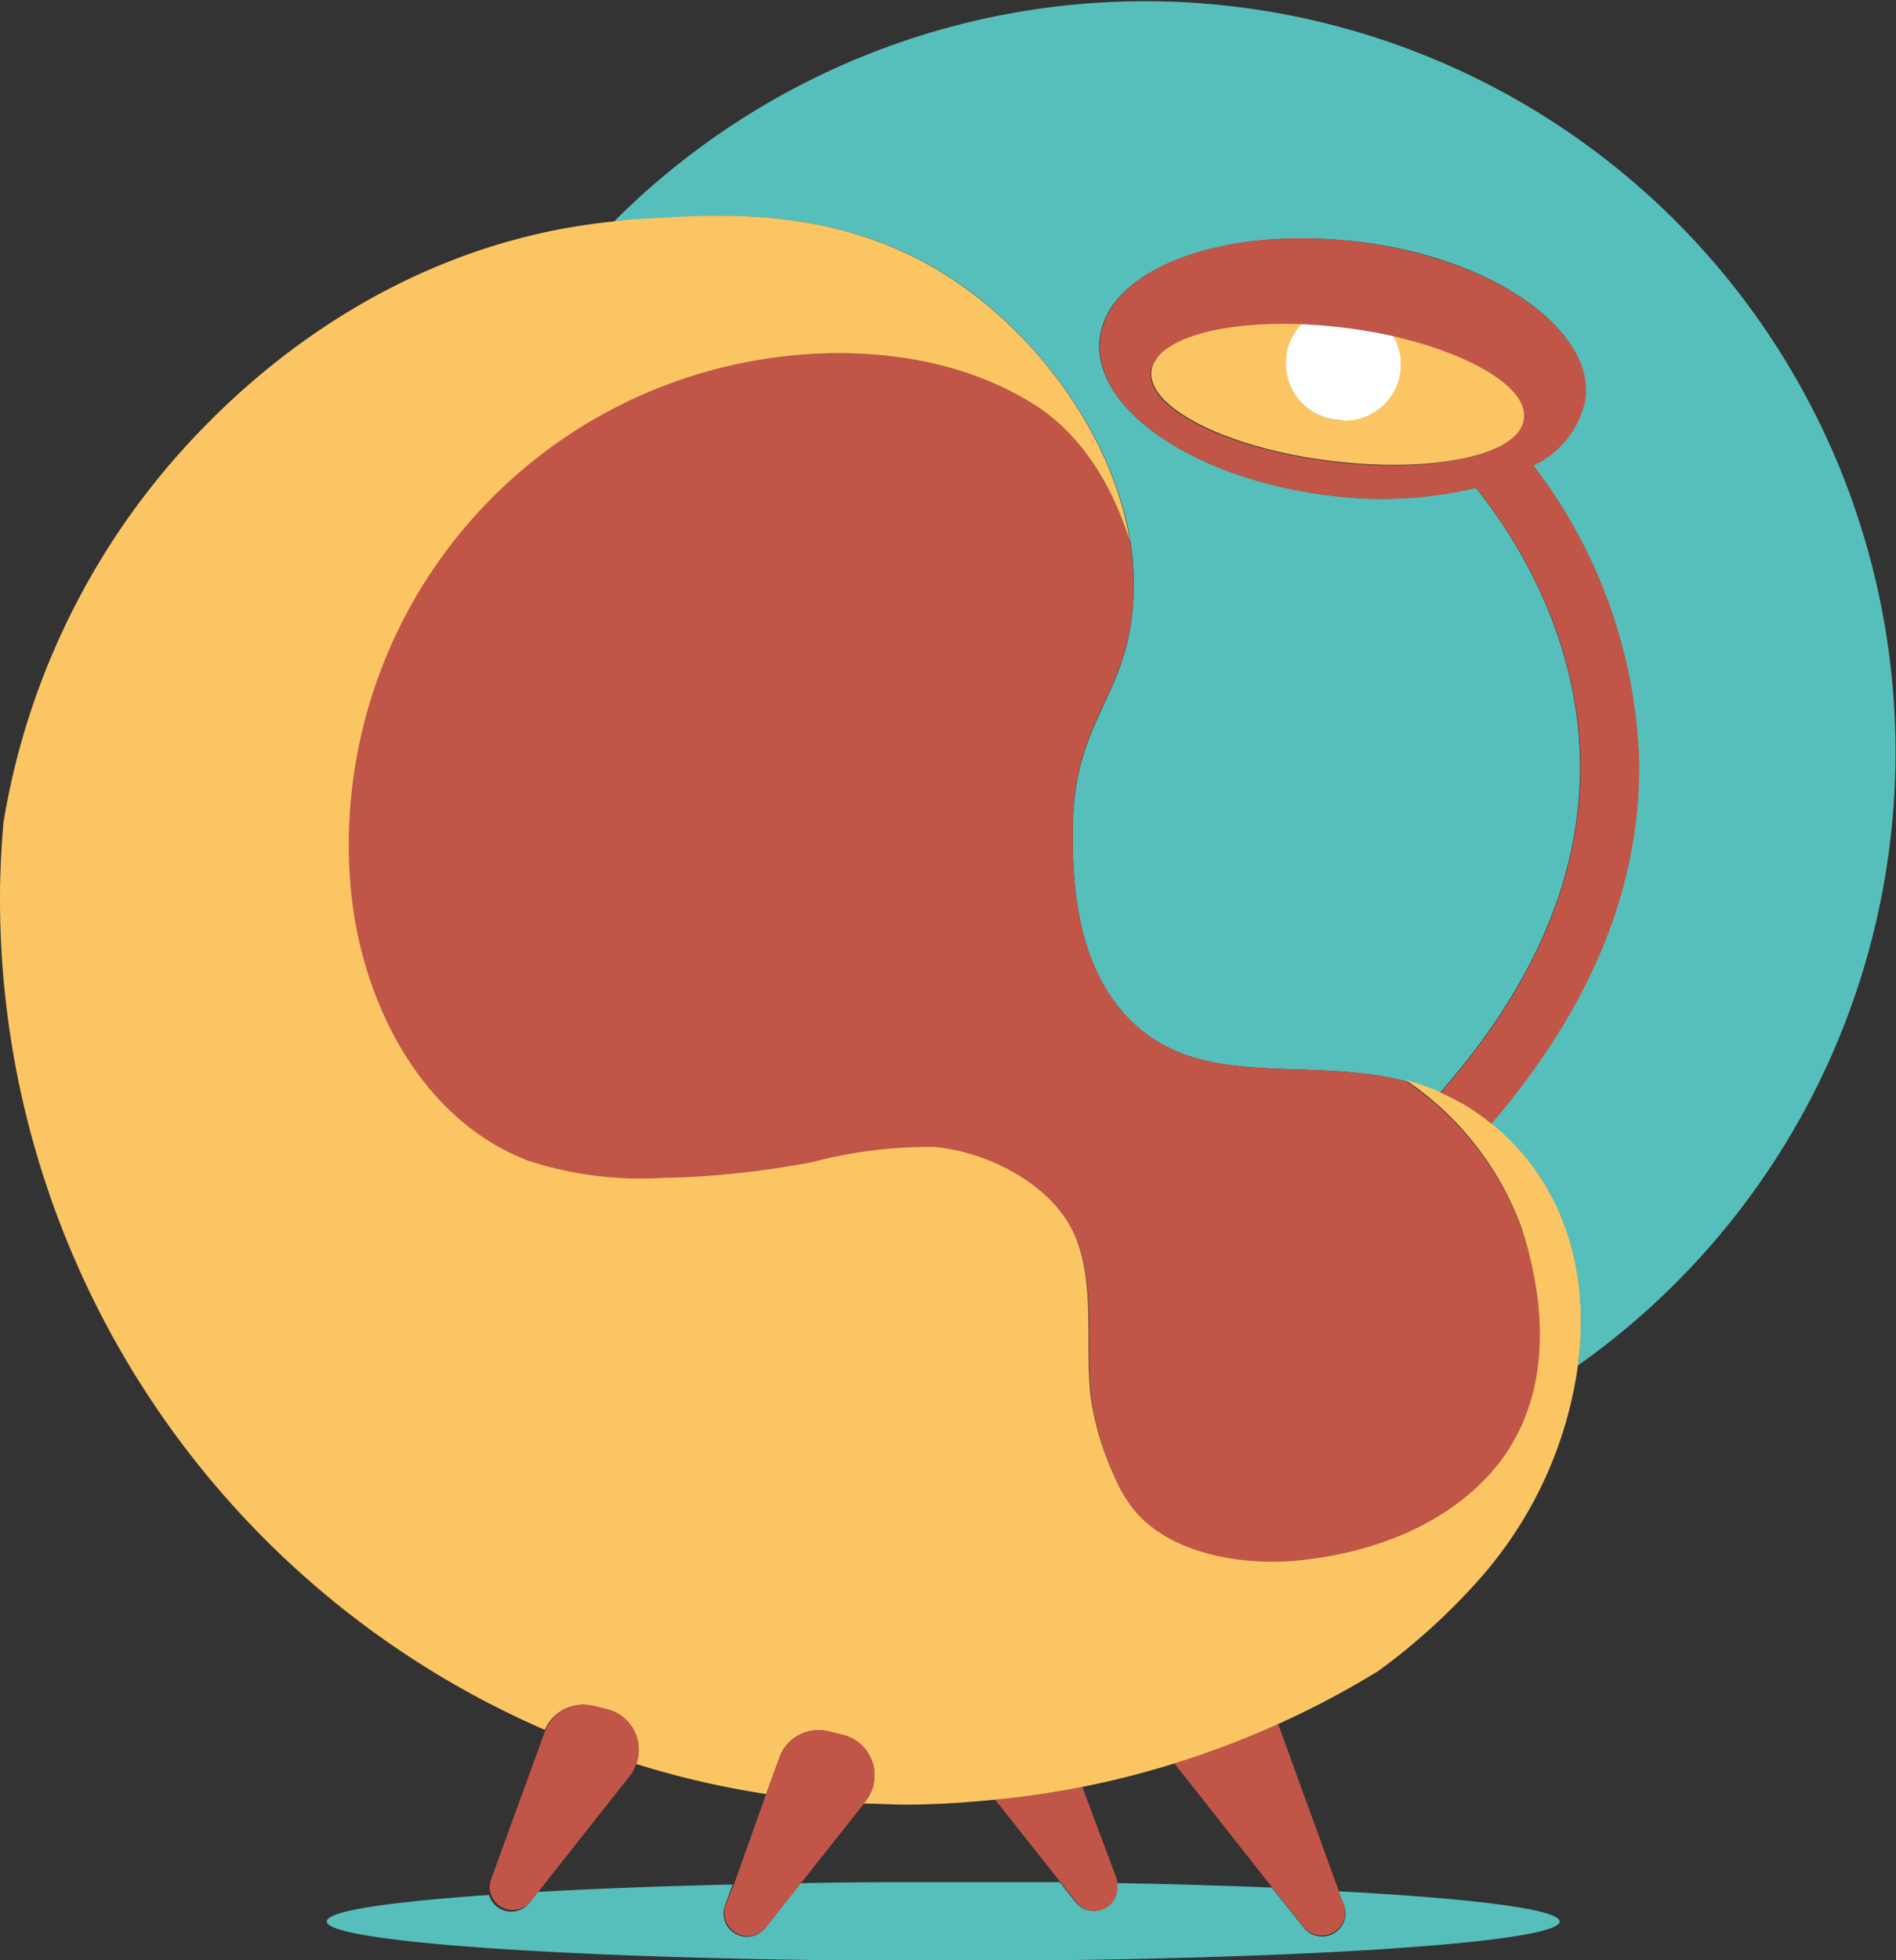 <svg xmlns="http://www.w3.org/2000/svg" viewBox="0 0 118.49 122.44"><rect x="0" y="0" width="118.49" height="122.44" fill="#333333" stroke="none"/><defs><style>.cls-1{fill:none;}.cls-2{fill:#56bfbb;}.cls-3{fill:#c15648;}.cls-4{fill:#fcc563;}.cls-5{fill:#fff;}</style></defs><g id="Слой_2" data-name="Слой 2"><g id="OBJECTS"><path class="cls-1" d="M69.75,117.41a1.55,1.55,0,0,1,0,.21c3.47.06,6.73.16,9.72.28l-6.12-7.76a55.66,55.66,0,0,1-5.75,1.47Z"/><path class="cls-1" d="M39.76,110.18a2.46,2.46,0,0,1-.39.73l-5.7,7.22c3.55-.2,7.66-.36,12.17-.46l2-5.61A56,56,0,0,1,39.76,110.18Z"/><path class="cls-1" d="M56.56,112.72c-.87,0-1.73,0-2.59-.07l-3.89,4.94c2.86,0,5.84-.07,8.92-.07,2.48,0,4.91,0,7.27,0l-4.08-5.15C60.34,112.59,58.47,112.72,56.56,112.72Z"/><path class="cls-2" d="M81.48,120.4l-2-2.5c-3-.12-6.25-.22-9.72-.28a1.44,1.44,0,0,1-2.54,1.19l-1-1.25c-2.36,0-4.79,0-7.27,0-3.08,0-6.06,0-8.92.07l-2.22,2.81a1.46,1.46,0,0,1-2.51-1.4l.49-1.33c-4.51.1-8.62.26-12.17.46l-.53.68a1.45,1.45,0,0,1-2.53-.49c-6.29.44-10.14,1-10.14,1.66,0,1.36,17.25,2.46,38.53,2.46s38.52-1.1,38.52-2.46c0-.76-5.39-1.44-13.87-1.89L84,119A1.46,1.46,0,0,1,81.48,120.4Z"/><path class="cls-3" d="M67.64,111.61a54.18,54.18,0,0,1-5.45.8l4.08,5.15,1,1.25a1.44,1.44,0,0,0,2.54-1.19,1.55,1.55,0,0,0,0-.21Z"/><path class="cls-3" d="M73.39,110.14l6.12,7.76,2,2.5A1.46,1.46,0,0,0,84,119l-.34-.91-3.78-10.4A56.06,56.06,0,0,1,73.39,110.14Z"/><path class="cls-2" d="M60.65,18.22c4.65,3.47,9,9.33,10,15.64A17.49,17.49,0,0,1,70.79,38c-.49,5.71-3.73,7.1-3.74,13.87,0,2.65,0,8.15,3.47,11.73,4.46,4.6,11,2.31,17.32,3.93a13.55,13.55,0,0,1,2.31.82L90,68.24c5.91-6.7,8.85-13.64,8.74-20.68-.12-8-4.17-14.18-6.51-17.09a25.53,25.53,0,0,1-9.33.45c-8.38-1.06-14.72-5.46-14.17-9.82s7.79-7,16.16-6,14.72,5.46,14.17,9.82a5.84,5.84,0,0,1-3.25,4.15,32,32,0,0,1,6.6,18.43c.12,7.81-3,15.42-9.24,22.68L92.92,70c5,3.87,6.42,9.61,5.69,15.29a46.9,46.9,0,1,0-60.29-71.4c.51-.05,1-.12,1.54-.15C44.78,13.4,53.12,12.59,60.65,18.22Z"/><path class="cls-2" d="M91.56,69l-.35-.19Z"/><path class="cls-3" d="M67.05,51.82c0-6.77,3.25-8.16,3.74-13.87a17.49,17.49,0,0,0-.17-4.09c-1.07-3.45-3.05-6.69-5.84-8.49-4.23-2.74-9.47-3.57-14.36-3.24A30.7,30.7,0,0,0,21.87,55.37C22.48,62.52,26.25,70,33,72.49a22.43,22.43,0,0,0,8.31,1.14,55.39,55.39,0,0,0,9.52-1,28.78,28.78,0,0,1,7.53-.94C61.5,72,65.41,73.86,67,76.8c1.62,3.09.78,7.35,1.23,10.7a17.83,17.83,0,0,0,1.43,4.73A8.76,8.76,0,0,0,71,94.53c2.4,2.67,6.9,3.3,10.25,3,4.59-.48,9.35-2.23,12.31-5.91,3.42-4.26,3.15-10,1.51-14.94a19,19,0,0,0-7.22-9.15c-6.27-1.62-12.86.67-17.32-3.93C67.05,60,67.05,54.47,67.05,51.82Z"/><path class="cls-4" d="M37.05,106.55l.9.22a2.6,2.6,0,0,1,1.81,3.41,56,56,0,0,0,8.12,1.88l.83-2.28a2.6,2.6,0,0,1,3.06-1.64l.9.22a2.6,2.6,0,0,1,1.42,4.14l-.12.15c.86,0,1.72.07,2.59.07,1.91,0,3.78-.13,5.63-.31a54.18,54.18,0,0,0,5.45-.8,56.48,56.48,0,0,0,18.5-7.24,39.61,39.61,0,0,0,6.48-5.92,25.37,25.37,0,0,0,6-13.21c.73-5.68-.74-11.42-5.69-15.29A14.27,14.27,0,0,0,91.56,69l-.35-.19a11.64,11.64,0,0,0-1.06-.53,13.55,13.55,0,0,0-2.31-.82,19,19,0,0,1,7.22,9.15c1.64,5,1.91,10.68-1.51,14.94-3,3.68-7.72,5.43-12.31,5.91-3.35.35-7.85-.28-10.25-3a8.76,8.76,0,0,1-1.37-2.3,17.83,17.83,0,0,1-1.43-4.73c-.45-3.35.39-7.61-1.23-10.7-1.55-2.94-5.46-4.85-8.64-5.09a28.78,28.78,0,0,0-7.53.94,55.39,55.39,0,0,1-9.52,1A22.43,22.43,0,0,1,33,72.49c-6.71-2.54-10.48-10-11.09-17.12A30.7,30.7,0,0,1,50.42,22.13c4.89-.33,10.13.5,14.36,3.24,2.79,1.8,4.77,5,5.84,8.49-1-6.31-5.32-12.17-10-15.64-7.53-5.63-15.87-4.82-20.79-4.53-.53,0-1,.1-1.54.15C24,15.28,15,24.38,12.66,26.76A45.9,45.9,0,0,0,.22,51.35C.08,52.94,0,54.54,0,56.16a56.57,56.57,0,0,0,34.05,51.89A2.61,2.61,0,0,1,37.05,106.55Z"/><path class="cls-3" d="M102.44,47.51a32,32,0,0,0-6.6-18.43,5.84,5.84,0,0,0,3.25-4.15c.55-4.36-5.79-8.76-14.17-9.82s-15.61,1.62-16.16,6,5.79,8.76,14.17,9.82a25.53,25.53,0,0,0,9.33-.45c2.34,2.91,6.39,9.1,6.51,17.09.11,7-2.83,14-8.74,20.68l.12.06a11.64,11.64,0,0,1,1.06.53l.35.19a14.27,14.27,0,0,1,1.36.93l.28.24C99.45,62.93,102.56,55.32,102.44,47.51Zm-7.2-21.37c-.29,2.3-5.74,3.5-12.18,2.68S71.63,25.49,71.92,23.2c.25-2,4.26-3.11,9.43-2.91.89,0,1.81.11,2.75.23s2,.31,3,.52C92,22.14,95.48,24.22,95.24,26.14Z"/><path class="cls-4" d="M87.08,21a3.56,3.56,0,1,1-6.69,1.68,3.58,3.58,0,0,1,1-2.43c-5.17-.2-9.18.95-9.43,2.91-.29,2.29,4.7,4.81,11.14,5.62S95,28.44,95.24,26.14C95.48,24.22,92,22.14,87.08,21Z"/><path class="cls-5" d="M84,26.28A3.53,3.53,0,0,0,87.08,21c-.94-.21-1.94-.39-3-.52s-1.86-.19-2.75-.23a3.56,3.56,0,0,0,2.6,6Z"/><path class="cls-3" d="M54.09,112.5a2.6,2.6,0,0,0-1.42-4.14l-.9-.22a2.6,2.6,0,0,0-3.06,1.64l-.83,2.28-2,5.61L45.35,119a1.46,1.46,0,0,0,2.51,1.4l2.22-2.81L54,112.65Z"/><path class="cls-3" d="M33.14,118.81l.53-.68,5.7-7.22a2.46,2.46,0,0,0,.39-.73A2.6,2.6,0,0,0,38,106.77l-.9-.22a2.61,2.61,0,0,0-3,1.5l-.06.14-3.36,9.22a1.42,1.42,0,0,0,0,.91A1.45,1.45,0,0,0,33.14,118.81Z"/></g></g></svg>